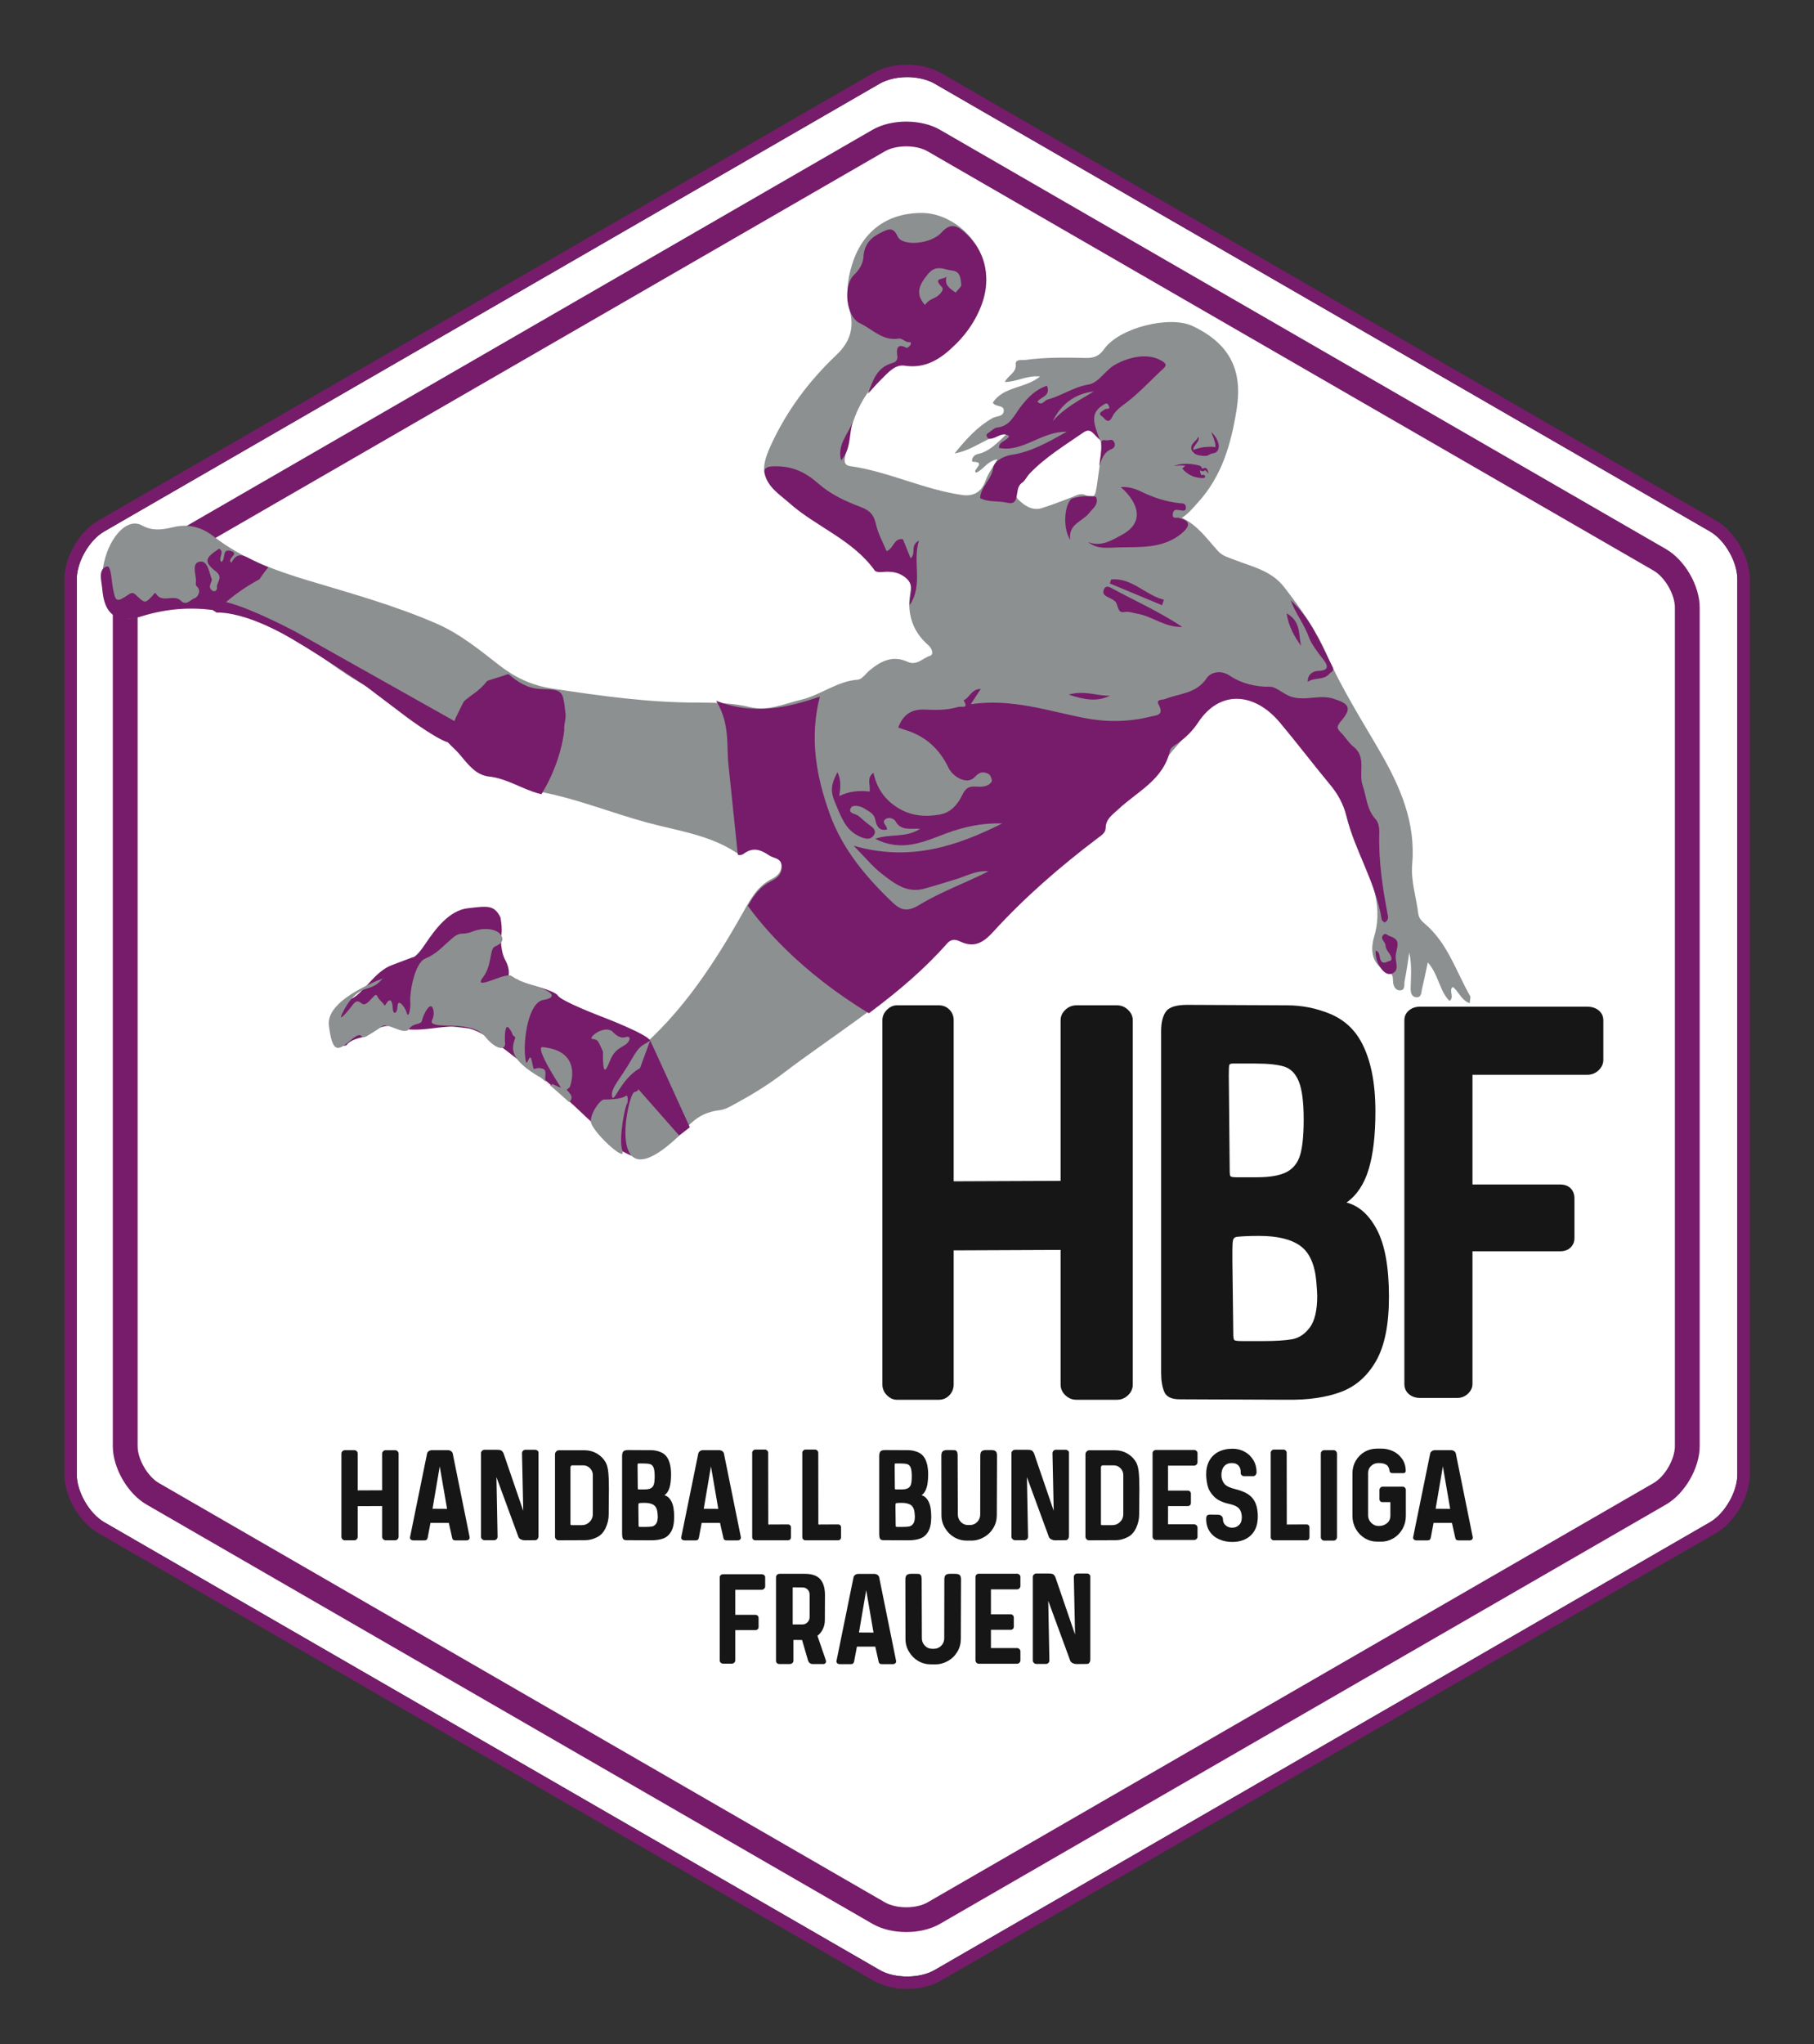 <?xml version="1.0" encoding="UTF-8" standalone="no"?>
<svg
   xmlns:dc="http://purl.org/dc/elements/1.1/"
   xmlns:cc="http://creativecommons.org/ns#"
   xmlns:rdf="http://www.w3.org/1999/02/22-rdf-syntax-ns#"
   xmlns:svg="http://www.w3.org/2000/svg"
   xmlns="http://www.w3.org/2000/svg"
   xmlns:sodipodi="http://sodipodi.sourceforge.net/DTD/sodipodi-0.dtd"
   xmlns:inkscape="http://www.inkscape.org/namespaces/inkscape"
   version="1.1"
   id="svg2"
   xml:space="preserve"
   width="238.293"
   height="268.413"
   viewBox="0 0 238.293 268.413"
   sodipodi:docname="HBF-Logo_RGB.eps"><rect x="0" y="0" width="238.293" height="268.413" fill="#333333" stroke="none"/><defs
     id="defs6" /><sodipodi:namedview
     pagecolor="#ffffff"
     bordercolor="#666666"
     borderopacity="1"
     objecttolerance="10"
     gridtolerance="10"
     guidetolerance="10"
     inkscape:pageopacity="0"
     inkscape:pageshadow="2"
     inkscape:window-width="640"
     inkscape:window-height="480"
     id="namedview4" /><g
     id="g10"
     inkscape:groupmode="layer"
     inkscape:label="ink_ext_XXXXXX"
     transform="matrix(1.333,0,0,-1.333,0,268.413)"><g
       id="g12"
       transform="scale(0.1)"><path
         d="M 1712.08,1443.23 V 560.828 c 0,-16.898 -12.3,-38.297 -26.9,-46.789 L 920.977,72.828 c -14.704,-8.488 -39.403,-8.488 -54.004,0 L 102.676,514.039 c -14.598,8.492 -27,29.891 -27,46.789 v 882.402 c 0,16.91 12.402,38.4 27,46.8 l 764.297,441.2 c 7.3,4.2 17.101,6.41 27.004,6.41 9.796,0 19.597,-2.21 27,-6.41 l 764.203,-441.2 c 14.6,-8.4 26.9,-29.89 26.9,-46.8"
         style="fill:#ffffff;fill-opacity:1;fill-rule:nonzero;stroke:none"
         id="path14" /><path
         d="m 1388.41,640.219 c -2.96,2.519 -4.44,5.851 -4.44,10.011 v 358.33 c 0,3.84 1.48,7.04 4.44,9.56 2.96,2.52 6.67,3.78 11.12,3.78 h 164.49 c 4.74,0 8.6,-1.26 11.56,-3.78 2.96,-2.52 4.45,-5.72 4.45,-9.56 v -39.119 c 0,-3.863 -1.56,-7.269 -4.67,-10.23 -3.11,-2.973 -6.89,-4.441 -11.34,-4.441 H 1451.1 V 846.73 h 86.25 c 4.45,0 7.93,-1.261 10.45,-3.781 2.51,-2.519 3.78,-5.859 3.78,-10 v -39.121 c 0,-3.558 -1.27,-6.598 -3.78,-9.117 -2.52,-2.52 -6,-3.781 -10.45,-3.781 h -86.25 v -130.7 c 0,-3.558 -1.49,-6.75 -4.45,-9.558 -2.96,-2.832 -6.52,-4.231 -10.67,-4.231 h -36.45 c -4.45,0 -8.16,1.258 -11.12,3.778"
         style="fill:#161616;fill-opacity:1;fill-rule:nonzero;stroke:none"
         id="path16" /><path
         d="m 1712.08,560.828 c 0,-16.898 -12.3,-38.297 -26.9,-46.789 L 920.977,72.828 c -14.704,-8.488 -39.403,-8.488 -54.004,0 L 102.676,514.039 c -14.598,8.492 -27,29.891 -27,46.789 v 882.402 c 0,16.91 12.402,38.4 27,46.8 l 764.297,441.2 c 7.3,4.2 17.101,6.41 27.004,6.41 9.796,0 19.597,-2.21 27,-6.41 l 764.203,-441.2 c 14.6,-8.4 26.9,-29.89 26.9,-46.8 z m -20.8,939.802 -764.206,441.21 c -18.597,10.69 -47.699,10.69 -66.199,0 L 96.574,1500.63 c -18.496,-10.79 -33.098,-36 -33.098,-57.4 V 560.828 c 0,-21.488 14.601,-46.59 33.098,-57.387 L 860.875,62.34 c 9.199,-5.398 21.098,-8.101 33.102,-8.101 11.898,0 23.796,2.703 33.097,8.101 L 1691.28,503.441 c 18.59,10.797 33.1,35.899 33.1,57.387 v 882.402 c 0,21.4 -14.51,46.61 -33.1,57.4"
         style="fill:#761c6a;fill-opacity:1;fill-rule:nonzero;stroke:none"
         id="path18" /><path
         d="m 893.082,1869.41 c -7.715,0 -15.422,-1.62 -21.019,-4.86 L 156.637,1451.5 c -11.199,-6.46 -21.02,-23.47 -21.02,-36.4 V 589 c 0,-12.941 9.821,-29.941 21.016,-36.41 L 872.066,139.531 c 11.192,-6.461 30.844,-6.461 42.036,0 L 1629.53,552.59 c 11.2,6.469 21.01,23.469 21.01,36.41 v 826.1 c 0,12.93 -9.81,29.94 -21.01,36.4 l -715.432,413.05 c -5.598,3.24 -13.305,4.86 -21.016,4.86 z M 893.078,110.289 c -11.961,0 -23.922,2.68 -33.242,8.063 L 144.402,531.41 C 125.766,542.172 111.16,567.461 111.16,589 v 826.1 c 0,21.53 14.606,46.83 33.246,57.58 l 715.43,413.07 c 18.644,10.75 47.844,10.75 66.488,0 l 715.436,-413.07 c 18.64,-10.76 33.24,-36.05 33.24,-57.58 V 589 c 0,-21.539 -14.6,-46.828 -33.24,-57.59 v 0 L 926.328,118.352 c -9.324,-5.383 -21.289,-8.063 -33.25,-8.063"
         style="fill:#761c6a;fill-opacity:1;fill-rule:nonzero;stroke:none"
         id="path20" /><path
         d="m 1069.54,1525.94 c -4.37,2.2 -8.74,-0.42 -13,-2.04 -9.87,-3.8 -19.75,-7.66 -29.83,-10.84 -9.35,-3 -17.2,2.53 -22.93,8.14 -6.569,6.41 0.29,13.43 4.22,18.69 16.17,21.53 38.79,35.21 61.05,49.18 6.9,4.29 17.68,-7.35 16.6,-18.1 -1.22,-12.1 -3.16,-24.12 -4.96,-37.31 -1.11,-4.98 -0.76,-12.97 -11.15,-7.72 z m 362.11,-484.65 c 6.12,-4.29 7.94,-12.9 16.69,-15.99 0.24,3.34 1.2,5.7 0.41,7.05 -13.9,24.52 -22.33,52.54 -44.89,71.47 -3.16,2.69 -5.64,5.31 -6.21,9.82 -1.99,16.1 -7.4,32.4 -5.99,48.13 3.69,41.56 -11.74,76.67 -31.41,110.8 -18.21,31.6 -37.98,62.38 -52.66,95.95 -10.66,24.42 -25.86,45.72 -42.03,66.63 -12.95,16.76 -32.55,20.35 -50.18,27.39 -5.54,2.23 -10.67,3.42 -14.94,8.09 -10.85,11.82 -20.06,25.57 -35.73,32.85 6.38,4.01 10.71,9.52 15.46,14.69 23.97,26.12 33.04,57.83 38.5,92.15 6.06,38.14 -6.23,64.43 -43.37,82.09 -22.38,10.64 -72.27,-1.48 -87.33,-22.83 -5.36,-7.6 -11.06,-8.76 -18.56,-8.59 -19.62,0.45 -39.26,0.71 -58.76,-1.94 -3.5,-0.48 -10.12,1.22 -9.67,-4.36 0.66,-8.65 -7.699,-10.64 -10.734,-17.4 11.764,0.02 21.744,6.82 34.734,5.41 -15.17,-12.07 -35.968,-9.65 -46.597,-25.68 2.48,-5.02 11.84,-1.73 10.73,-8.82 -0.769,-5.15 -7.367,-4.38 -11.179,-6.55 -14.481,-8.22 -25.325,-20.08 -37.227,-34.72 19.856,3.37 32.356,17.49 51.981,19.68 -10.133,-9.36 -17.368,-17.73 -29.141,-20.32 -5.695,-1.25 -6.836,-7.57 -4.477,-7.61 13.86,-0.33 -2.226,-8.57 3.032,-10.65 7.027,2.78 10.347,11.14 20.824,13.13 -4.918,-8.47 -9.188,-13.97 -11.723,-21.19 -3.078,-8.69 -9.504,-15.94 -23.039,-14.01 -37.957,5.42 -72.57,23.11 -110.398,28.47 -4.153,0.58 -5.887,2.73 -5.235,7.32 4.672,34.24 15.106,65.43 44.18,87.13 4.555,3.38 9.469,7.49 15.023,6.25 21.914,-4.77 36.793,7.67 50.059,21.48 19.777,20.57 35.25,44.05 28.719,74.77 -6.289,29.62 -34.801,52.69 -62.797,52.44 -34.875,-0.26 -58.582,-19.34 -68.285,-51.63 -4.508,-15 -5.879,-28.87 -2.075,-43.98 4.309,-17.01 1.114,-30.84 -13.21,-44.41 -26.911,-25.43 -49.129,-55.14 -64.743,-89.44 -10.398,-22.83 -9.187,-33.61 10.836,-48.81 24.848,-18.91 50.735,-36.44 76.211,-54.54 3.262,-2.33 8.926,-3.99 9.614,-6.88 3.621,-15.71 16.089,-11.76 26.437,-13.81 8.875,-1.71 16.809,-7.25 14.887,-17.71 -4.032,-21.9 0.808,-40.16 17.664,-54.85 3.457,-3.01 5.328,-9.01 1.594,-10.17 -7.243,-2.2 -13.188,-10.16 -22.215,-5.98 -14.469,6.73 -26.352,0.88 -37.442,-8.41 -3.843,-3.25 -7.57,-8.87 -11.629,-9.16 -20.523,-1.47 -36.507,-15.19 -55.91,-19.78 -16.613,-3.96 -32.652,-11.48 -50.074,-7.3 -17.23,4.12 -34.582,4.51 -52.141,4.49 -48.035,-0.02 -95.363,6.54 -142.769,13.79 -20.692,3.16 -36.988,10.94 -52.688,23.19 -19.468,15.15 -38.648,30.83 -61.547,40.81 -40.785,17.78 -83.609,29.6 -126.027,42.35 -33.519,10.08 -65.984,21.88 -93.902,43.73 -11.988,9.36 -25.219,12.46 -39.801,8.9 -10.445,-2.5 -20.227,-3.92 -30.43,1.68 -7.297,4.01 -14.601,1.37 -20.812,-4.36 -16.406,-15.15 -23.488,-48.86 -15.344,-69.5 6.867,-17.32 21.168,-19.93 30.313,-16.66 59.437,21.25 114.019,4.49 165.179,-27.34 23.071,-14.33 43.653,-32.51 68.77,-43.71 11.836,-5.3 28.707,-3.97 32.254,-21.99 0.203,-1.05 2.308,-2.13 3.675,-2.41 20.922,-4.2 31.872,-20.74 45.434,-34.95 8.598,-9.05 15.766,-23.02 30.031,-23.82 20.024,-1.11 35.274,-14.25 54.864,-18.01 34.851,-6.72 68.418,-20.41 103,-29.81 29.703,-8.08 61.16,-12.01 87.828,-29.49 2.449,-1.61 5.117,-1.28 7.105,0.26 9.438,7.2 17.375,3.26 26.082,-1.99 4.625,-2.77 10.824,-2.74 11.508,-10 0.707,-7.4 -3.98,-11.67 -9.359,-14.35 -13.621,-6.76 -20.473,-19.04 -27.481,-31.5 -28.961,-51.5 -60.797,-100.6 -106.738,-139.2 -3.488,-2.929 -6.945,-5.57 -10.512,-7.949 20.024,-11.121 33.196,-27.269 39.477,-46.101 4.726,-10.211 7.129,-21.122 6.691,-32.25 5.024,2.378 9.504,5.941 13.348,10.5 3.758,4.441 7.789,8.171 12.305,11.101 0.027,-0.012 0.003,0.027 0.003,0.027 6.122,4.012 13.039,6.563 21.133,7.442 5.754,0.601 11.379,4.039 16.684,6.91 16.012,8.719 31.515,18.23 46.109,29.352 25.082,19.089 51.262,36.789 76.676,55.438 30.117,22.05 59.23,45.4 84.258,73.85 5.082,5.81 9.656,3.88 14.695,1.7 12.422,-5.37 20.668,-1.42 29.856,8.72 31.418,34.64 66.678,65.16 103.908,93.41 3.68,2.8 8,5.06 8.15,10.22 0.2,8.86 6.35,13.15 12.2,18.14 13.91,11.8 31.97,21.53 40.12,36.6 10.15,18.84 26.36,31.34 37.59,48.12 22.56,33.7 57.63,30.64 82.62,0.01 15.99,-19.62 31.42,-39.69 47.68,-59.1 8.33,-9.94 14.39,-20.82 17.42,-33.34 3.87,-15.88 10.12,-30.76 16.88,-45.55 10.62,-23.31 18.43,-46.81 10.52,-73.46 -3.96,-13.41 -2.68,-27.82 13.52,-34.44 4.75,-1.94 5.02,-5.05 5.08,-9.48 0.08,-3.99 1.96,-8.91 6.56,-8.99 5.94,-0.11 4.15,5.98 4.86,9.37 1.93,9.2 3.1,18.53 4.57,27.83 2.7,-12.17 1.63,-23.56 1.37,-34.94 -0.1,-3.72 0.54,-8.97 5.97,-9.05 4.86,-0.09 4.41,4.8 5.18,7.97 1.96,8.14 3.6,16.35 5.76,26.33 10.95,-12.45 11.36,-28.07 21.38,-37.94 5.48,4.07 -1.33,10.05 3.21,13.77"
         style="fill:#8d9090;fill-opacity:1;fill-rule:nonzero;stroke:none"
         id="path22" /><path
         d="m 1037.32,1598.59 c 8.46,16.8 21.66,27.12 40.71,29.43 -14.37,-8.74 -29.47,-16.43 -40.71,-29.43 z m 108.66,58.8 c -13.45,8.94 -32.27,5.08 -46.78,-2.87 -10.31,-5.71 -16.29,-18.05 -26.62,-19.76 -14.71,-2.43 -26.38,-11.1 -40.15,-14.74 -3.3,-0.89 -5.69,-6.75 -10.05,-2.11 3.35,4.91 13.25,5.19 9.42,15.67 -11.64,-3.77 -19.35,-12.01 -26.31,-21.19 -6.232,-8.22 -10.334,-18.71 -22.814,-19.96 -2.711,-0.26 -5.25,-2.89 -7.711,-4.63 -1.477,-1.02 -3.735,-1.97 -2.32,-4.53 1.101,-2.03 2.613,-2.15 4.918,-1.66 5.535,1.18 10.605,6.66 16.89,2.48 -1.93,-5.09 -10.055,-4.93 -9.996,-11.76 23.923,-4.61 41.163,16.26 66.913,15.99 -19.27,-10.81 -35.57,-19.93 -54.276,-22.75 -8.879,-1.33 -17.414,-6.62 -18.379,-13.18 -1.711,-11.47 -12.207,-18.16 -12.856,-29.47 8.457,-4.42 17.934,-2.45 26.856,-4.61 13.525,-3.3 6.406,14.57 14.135,19.43 3.23,2.01 4.97,6.31 7.74,9.22 15.56,16.27 34.65,27.84 52.97,40.51 7.31,5.01 9.31,-0.9 16.39,-7.34 -5.65,15.12 -10.38,26.1 2.66,34.13 1.9,1.15 4.34,3.6 6.06,-0.21 2.09,-4.7 -2.7,-2.44 -3.95,-3.73 -2.05,-2.09 -8.11,-3.61 -2.32,-7.17 1.61,-1.01 5.76,-8.87 9.86,0.08 2.95,6.35 9.67,10.52 15.52,15.11 12.41,9.73 23.14,21.61 34.85,32.3 3.51,3.17 1.97,5.02 -0.65,6.75"
         style="fill:#761c6a;fill-opacity:1;fill-rule:nonzero;stroke:none"
         id="path24" /><path
         d="m 1072.19,1479.67 c 13.03,-5.45 24.72,2.41 33.63,7.2 21.06,11.32 17.76,29.98 -1.34,46.91 8.12,0.5 14.16,-1.63 20.23,-4.56 11.82,-5.7 24.24,-9.84 37.28,-11.27 3.18,-0.34 6.09,0.21 6.59,-3.49 0.68,-5.13 -3.11,-3.85 -5.93,-3.47 -3.03,0.4 -6.22,1.29 -6.83,-3.28 -0.83,-6.22 3.39,-3.35 6.25,-4.38 3.03,-1.09 9.04,-2.38 8.64,-6.72 -0.29,-3.23 -3.98,-6.68 -6.93,-9.06 -18.13,-14.53 -40.1,-12.73 -61.09,-13.17 -10.1,-0.22 -21.16,-2.38 -30.5,5.29"
         style="fill:#761c6a;fill-opacity:1;fill-rule:nonzero;stroke:none"
         id="path26" /><path
         d="m 1054.79,1481.71 c -7.26,10.67 -6.29,32.16 0.47,39.92 2.45,2.83 24.15,4.75 25.15,1.85 2.36,-6.85 -3.46,-10.7 -7.01,-15.25 -6.58,-8.41 -21.25,-10.97 -18.61,-26.52"
         style="fill:#761c6a;fill-opacity:1;fill-rule:nonzero;stroke:none"
         id="path28" /><path
         d="m 1083.28,1554.44 c 0.73,7.03 2.28,14.1 1.92,21.06 -0.27,5.13 1.79,4.76 5.01,4.3 2.6,-0.37 5.75,2.24 7.74,-1.7 1.94,-3.86 -0.33,-5.99 -3.11,-7.16 -7.55,-3.21 -9.12,-10.11 -11.56,-16.5"
         style="fill:#761c6a;fill-opacity:1;fill-rule:nonzero;stroke:none"
         id="path30" /><path
         d="m 941.699,1725.34 c -5.011,3.88 -11.617,6.86 -8.785,16.12 -1.574,-3.86 -14.828,-0.47 -4.777,-10.47 3.082,-3.04 -3.219,-9.21 -7.418,-10.92 -3.969,-1.6 -6.848,-3.69 -9.285,-6.89 -9.735,11.18 -5.661,19.71 2.867,30.22 8.222,10.19 15.902,4.52 24.183,3.62 8.164,-0.91 8.118,-8.12 8.844,-13.59 0.313,-2.38 -3.617,-5.38 -5.629,-8.09 z m 8.047,60.11 c -8.152,7.04 -14.109,7.74 -21.949,-0.93 -10.41,-11.56 -38.789,-13.98 -43.293,-3.67 -4.406,10.09 -10.047,6.46 -15.297,4.08 -10.164,-4.61 -17.582,-11.46 -18.289,-24.35 -0.367,-6.31 -4.004,-12.83 -9.086,-17.58 -11.367,-10.59 -8.273,-41.25 5.52,-47.8 12.406,-5.86 22.511,-17.83 38.48,-15.13 2.43,0.42 5.324,-2.29 8.07,-3.32 1.508,-0.55 4.618,0.89 3.586,-2.43 -0.468,-1.5 -3.5,-3.78 -4.136,-3.41 -9.926,5.43 -9.93,-2.36 -9.106,-7.79 0.836,-5.49 -3.031,-6.62 -5.535,-7.37 -14.766,-4.39 -18.688,-17.38 -23.387,-29.98 4.399,4.76 8.649,9.63 13.235,14.2 6.476,6.45 13.652,14.8 22.765,13.4 21.574,-3.3 36.489,7.31 50.375,20.97 31.856,31.26 44.34,79.82 8.047,111.11"
         style="fill:#761c6a;fill-opacity:1;fill-rule:nonzero;stroke:none"
         id="path32" /><path
         d="m 873.746,1470.6 c 7.203,2.81 6.93,13.19 16.07,11.78 2.067,-5.13 4.797,-11.9 7.571,-18.78 5.75,4.54 -0.91,12.63 8.234,17.48 -6.703,-21.28 4.555,-42.87 -9.125,-63.63 -0.504,9.88 5.305,19.03 -3.504,26.57 -7.277,6.23 -15.09,6.91 -23.832,6.02 -2.383,-0.24 -6.101,0.05 -7.183,1.57 -21.743,30.44 -57.528,42.78 -84.34,66.6 -4.891,4.36 -10.262,8.21 -14.832,12.87 -3.11,3.16 -6.02,7.02 -7.578,11.13 -2.844,7.47 -4.079,11.95 8.453,12.05 17.726,0.14 30.129,-5.87 43.172,-17.38 11.539,-10.2 26.597,-17.24 41.203,-22.69 9.445,-3.52 13.16,-7.91 15.23,-17.27 2,-9.06 6.817,-17.46 10.461,-26.32"
         style="fill:#761c6a;fill-opacity:1;fill-rule:nonzero;stroke:none"
         id="path34" /><path
         d="m 1165.17,1395.98 c -17.4,-0.64 -29.58,10.65 -44.62,13.07 -4.07,0.65 -7.73,2.39 -12.37,1.63 -5.15,-0.85 -5.57,1.53 -7.91,8.45 -1.05,3.09 -6.19,5 -9.76,6.91 -3.49,1.86 -3.88,4.42 -2.37,7.47 1.5,3.02 4.42,2.28 6.51,1.14 23.07,-12.65 47.29,-23.26 70.52,-38.67"
         style="fill:#761c6a;fill-opacity:1;fill-rule:nonzero;stroke:none"
         id="path36" /><path
         d="m 1271.94,1422.29 c 19.79,-17.96 29.47,-42.38 41.18,-65.57 2.15,-4.26 -0.79,-4.38 -3.09,-6.94 -6.09,-6.77 -14.63,-3.06 -21.3,-7.95 -0.2,8.06 5.73,10.71 10.54,10.85 12.04,0.34 8.45,6.66 4.58,11.53 -5.32,6.7 -11.81,15.61 -13.75,21.09 -4.69,13.29 -13.38,23.87 -18.16,36.99"
         style="fill:#761c6a;fill-opacity:1;fill-rule:nonzero;stroke:none"
         id="path38" /><path
         d="m 1355.69,1077.14 c 4.92,-1.54 3.15,-6.75 5.23,-9.93 2.58,-3.98 5.54,-0.81 7.91,-0.48 3.17,0.44 2.78,3.4 1.36,5.88 -1.73,3.05 -4.82,6.15 -4.74,9.18 0.1,4.05 -5.77,6.53 -2.43,10.62 2.19,2.69 4.16,-0.18 6.32,-0.94 4.55,-1.6 8.53,-3.43 7.9,-9.21 -0.39,-3.51 -1.67,-6.94 -1.87,-10.44 -0.36,-6.33 4.5,-15.04 -4.57,-17.6 -7.42,-2.09 -16.01,12.04 -15.11,22.92"
         style="fill:#761c6a;fill-opacity:1;fill-rule:nonzero;stroke:none"
         id="path40" /><path
         d="m 1145.16,1417.36 c -17.17,7.16 -34.34,14.31 -51.51,21.47 0.44,1.3 0.88,2.59 1.32,3.89 20.31,2.14 33.9,-15.53 51.99,-19.92 -0.6,-1.82 -1.2,-3.64 -1.8,-5.44"
         style="fill:#761c6a;fill-opacity:1;fill-rule:nonzero;stroke:none"
         id="path42" /><path
         d="m 1093.87,1328.25 c -12.35,-6.11 -24.56,-4.28 -40.76,1.07 16.36,4.51 28.45,-1.6 40.76,-1.07"
         style="fill:#761c6a;fill-opacity:1;fill-rule:nonzero;stroke:none"
         id="path44" /><path
         d="m 840.484,1598.52 c -4.054,-12.56 -1.445,-27.24 -11.605,-38.42 -4.145,15.55 7.176,25.99 11.605,38.42"
         style="fill:#761c6a;fill-opacity:1;fill-rule:nonzero;stroke:none"
         id="path46" /><path
         d="m 1267.91,1409.36 c 14.44,-7.88 11.58,-21.2 14.33,-32.1 -6.62,9.23 -12.27,18.88 -14.33,32.1"
         style="fill:#761c6a;fill-opacity:1;fill-rule:nonzero;stroke:none"
         id="path48" /><path
         d="m 1367.8,1111.26 c -5.28,27.14 -9.43,54.41 -8.53,82.27 0.13,4.31 -0.77,9.93 -3.43,12.79 -9.04,9.66 -9.09,22.2 -13.02,33.59 -4.28,12.5 4.15,27.84 -9.11,38.19 -4.62,3.59 -7.67,9.13 -11.83,13.38 -4.09,4.16 -5.57,5.65 -0.22,11.88 10.98,12.76 7.84,17.11 -7.72,21.96 -13.9,4.36 -27.6,-2.61 -41.54,1.92 -7.87,2.57 -14.7,9.89 -20.99,9.82 -14.74,-0.17 -28.35,3.4 -39.54,10.91 -9.92,6.63 -19.55,2.35 -22.54,-2.22 -10.33,-15.7 -27,-15.14 -41.27,-20.82 -2.49,-0.96 -9.29,0.05 -6.24,-5.49 5.97,-10.91 -2.9,-10.47 -8.3,-11.85 -21.27,-5.29 -42.81,-5.54 -64.24,-1.45 -36.56,7.04 -72.276,19.63 -112.596,13.71 4.089,6.25 6.574,10.08 9.828,15.08 -9.551,-0.21 -10.973,-8.89 -16.887,-11.16 5.219,-9.12 -1.52,-5.43 -5.973,-6.75 -10.765,-3.21 -21.55,-2.93 -32.347,-2.45 -12.981,0.56 -21.407,-4.86 -26.102,-17.72 2.281,-0.8 4.52,-1.66 6.797,-2.35 19.797,-5.86 33.879,-18.73 42.656,-37.09 4.672,-9.81 18.86,-17.05 25.746,-9.49 5.313,5.81 8.977,5.6 13.871,3.17 1.911,-0.93 3.875,-6.35 2.942,-7.64 -3.485,-4.89 -9.36,-5.14 -14.879,-4.79 -6.957,0.41 -10.434,-0.6 -14.336,-8.75 -3.613,-7.46 -10.168,-16.77 -21.875,-18.77 -14.937,-2.56 -28.457,-1.32 -41.395,6.68 -12.91,7.98 -20.785,19.48 -23.925,34.49 -7.2,-5.18 -2.758,-12.08 -3.778,-18.51 -10.039,1.23 -20.097,0.38 -29.949,-4.39 1.192,7.88 2.059,15.56 -1.769,23.47 -9.235,-16.95 -5.387,-22.78 1.199,-38.36 5.437,-12.85 10.855,-21.59 23.562,-26.17 4.34,-1.56 8.059,-1.65 10.785,2.09 3.235,4.42 0.321,7.16 -3.222,9.78 -3.992,2.92 -7.719,6.27 -11.473,9.5 -2.957,2.56 -11.074,2.23 -7.562,8.17 1.761,2.99 8.914,2.16 13.695,-1.07 4.508,-3.04 9.258,-4.58 10.457,-11.43 0.852,-4.89 3.773,-11.03 11.336,-8.93 0.559,3.76 -6.34,7.11 -1.016,10.47 2.739,1.71 7.703,0.64 9.524,-2.55 5.32,-9.43 14.32,-6.76 24.199,-7.27 -14.004,-9.19 -29.359,-4.58 -44.262,-9.85 26.149,-13.43 47.949,-2.9 70.309,5.47 17.555,6.59 35.957,10.25 54.933,9.72 -45.05,-22.62 -91.375,-37.91 -146.527,-22.03 11.594,-11.7 18.805,-20.71 27.656,-27.54 11.985,-9.24 24.43,-19.38 41.481,-14.85 10.535,2.79 20.914,6.17 31.351,9.31 10.661,3.22 20.715,9.07 32.391,7.88 -22.504,-11.4 -46.437,-19.92 -67.727,-32.83 -12.265,-7.48 -18.546,-5.78 -27.414,2.71 -26.121,25.01 -49.089,52.59 -61.421,86.99 -13.102,36.63 -20.079,74.42 -9.614,115.25 -31.676,-10.93 -64.984,-18.72 -102.199,-4.07 14,-23.01 9.934,-44.18 12.207,-63.73 l 9.137,-87.91 c 0.312,-0.12 0.609,-0.22 0.879,-0.28 1.918,-0.38 3.781,0.32 5.238,1.38 8.91,6.49 16.363,3.88 24.699,-1.78 4.735,-3.19 12.125,-2.54 12.535,-10.79 0.399,-8.05 -5.215,-12.09 -11.058,-14.96 -9.672,-4.73 -15.699,-12.67 -20.789,-21.27 -0.532,-0.88 -1.043,-1.8 -1.559,-2.72 13.844,-19.37 50.672,-64.28 119.227,-105.81 0.91,0.66 1.797,1.32 2.687,2.01 26.52,19.93 51.891,41.29 74.199,66.54 4.387,4.99 8.411,4.32 13.254,2.04 13.535,-6.3 22.348,-1.33 32.289,9.53 31.145,34.16 66.055,64.39 102.885,92.26 3.75,2.82 7.93,5.13 8.05,10.3 0.21,8.88 6.73,12.87 12.28,18.1 18.82,17.72 44.75,29.12 51.15,58.16 0.61,2.8 4.76,5.11 7.62,7.11 8.03,5.57 14.75,12.36 20.14,20.5 21.48,32.51 55.62,29.4 80.45,-0.12 16.93,-20.17 32.81,-41.18 49.64,-61.41 7.63,-9.19 13.18,-19.29 16.01,-30.72 8.66,-35.01 29.03,-65.88 34.71,-101.9 0.15,-1.12 1.74,-1.98 2.74,-3.02 3.15,1.49 3.86,4.25 3.43,6.48"
         style="fill:#761c6a;fill-opacity:1;fill-rule:nonzero;stroke:none"
         id="path50" /><path
         d="m 1200.63,1571.16 c -0.38,-1.34 -1.54,-2.89 -2.98,-3.49 -1.41,-0.58 -2.51,-0.65 -3.54,-0.92 -1.05,-0.22 -2.02,-0.73 -3.08,-1.45 l 0.01,0.06 c -0.76,-0.49 -1.43,-0.78 -1.95,-0.84 -0.09,0 -3.97,-0.25 -7.59,0.54 -2.27,0.49 -4.44,1.39 -5.46,3.01 -1.26,0.78 -2.09,2.33 -2.13,3.99 -0.09,1.82 0.77,3.55 1.81,4.81 0.96,1.13 1.99,2.22 3.01,3.2 0.48,0.53 0.95,0.97 1.27,1.52 0.38,0.58 0.67,1.29 1.06,2 0.2,-0.79 0.29,-1.55 0.25,-2.39 -0.1,-0.87 -0.45,-1.7 -0.86,-2.39 -0.76,-1.4 -1.66,-2.55 -2.57,-3.72 -0.88,-1.01 -1.47,-2.02 -1.81,-3.2 -0.11,-0.5 -0.17,-1.03 -0.15,-1.6 l 0.82,0.34 c 0.19,0.07 5.1,2.09 11.29,2.6 6.07,0.48 8.16,0.09 8.38,0.04 l 1.19,-0.25 c 0.14,0.62 0.19,1.24 0.15,1.96 -0.2,2.02 -0.81,4.2 -1.57,6.36 -0.76,2.17 -1.62,4.36 -2.45,6.61 1.83,-1.59 3.32,-3.51 4.61,-5.59 1.27,-2.07 2.31,-4.38 2.68,-7.03 0.14,-1.31 0.08,-2.9 -0.39,-4.17"
         style="fill:#761c6a;fill-opacity:1;fill-rule:nonzero;stroke:none"
         id="path52" /><path
         d="m 1187.57,1544.41 c 0.11,-0.87 -0.52,-1.68 -1.4,-1.79 -0.07,-0.02 -0.13,0 -0.23,-0.02 -2.02,0.02 -4.06,0.13 -6.03,0.56 -1.99,0.33 -3.9,1 -5.72,1.82 -3.6,1.66 -6.8,4.09 -9.14,7.18 l 0.01,0.04 c 0,0 0,0 0.03,-0.01 0.02,-0.04 0.02,-0.04 0.05,-0.05 l 2.97,2.67 c -0.61,0.07 -1.19,0.1 -1.81,0.12 -3.14,0.16 -6.31,0.16 -9.45,-0.43 2.96,1.29 6.2,1.86 9.45,2.11 3.22,0.21 6.53,0.05 9.75,-0.48 1.58,-0.25 3.16,-0.49 4.8,-0.91 0.41,-0.09 0.81,-0.21 1.27,-0.37 0.44,-0.23 0.88,-0.16 1.69,-1.09 0.29,-0.49 0.33,-0.88 0.31,-1.11 0.03,-0.04 0.03,-0.04 0.03,-0.04 0.08,-0.09 0.25,-0.22 0.45,-0.33 0.53,-0.28 0.55,-0.32 1.05,-0.16 0.27,0.07 0.58,0.27 1.24,0.48 0.71,0.24 1.72,-0.08 2.12,-0.52 0.86,-0.84 1.07,-1.67 1.36,-2.46 0.25,-0.83 0.4,-1.65 0.45,-2.48 -1.13,1.13 -2.2,2.71 -3.11,3.19 -0.22,0.05 -0.04,-0.05 -0.11,-0.07 -0.12,-0.07 -0.46,-0.3 -0.91,-0.56 -0.45,-0.26 -1.16,-0.4 -1.81,-0.36 -0.67,0.09 -1.21,0.3 -1.71,0.57 -0.25,0.18 -0.51,0.34 -0.82,0.57 0.21,-1.43 0.62,-3.17 1.46,-4.89 0.63,0.06 1.23,0.12 1.87,0.21 l 0.1,0.01 c 0.88,0.11 1.66,-0.52 1.79,-1.4"
         style="fill:#761c6a;fill-opacity:1;fill-rule:nonzero;stroke:none"
         id="path54" /><path
         d="m 253.199,1441.57 c 0.801,0.45 1.606,0.88 2.406,1.31 2.774,4.08 5.668,8.12 8.825,11.91 -5.012,2.06 -9.989,4.22 -14.86,6.68 -8.172,4.14 -15.59,9.87 -21.578,-2.32 -5.113,4.51 9.082,8.95 -0.808,11.74 -8.926,2.54 -4.348,-8.57 -9.102,-10.9 -3.59,3.8 3.805,9.63 -2.148,13.09 -14.036,-9.17 -15.332,-12.9 -3.289,-22.37 8.035,-6.27 0.296,-10.88 1.168,-16.1 0.335,-2.03 -1.735,-4.23 -3.84,-3.21 -6.618,3.39 -0.371,9.23 -1.332,11.77 -2.438,6.29 -3.887,17.71 -10.856,17.21 -8.672,-0.61 -5.48,-10.41 -4.73,-16.95 0.281,-2.47 -0.68,-6.14 0.636,-7.25 5.817,-5 0.032,-11.35 -1.351,-11.7 -4.508,-1.19 -8.496,-8.3 -14.168,-2.62 -6.817,6.82 -18.285,-2.94 -24.488,6.89 -1.094,1.75 -1.871,-0.32 -2.832,-1.38 -7.563,-8.13 -7.801,-8.29 -14.891,-1.8 -2.637,2.36 -4.582,5.44 -8.406,2.88 -13.11,-8.85 -13.715,-8.26 -16.442,6.7 -1.324,7.28 -1.703,21.57 -5.793,20.42 -2.004,-0.59 -3.367,-1.6 -4.257,-2.88 -2.626,-3.64 -1.633,-9.61 -0.852,-14.89 0.223,-1.6 0.465,-3.12 0.566,-4.53 0.125,-1.5 0.27,-2.93 0.465,-4.27 1.504,-11.36 5.5,-18.75 12.098,-22.43 0.039,-0.02 0.078,-0.02 0.109,-0.06 2.266,-1.23 4.832,-2.03 7.699,-2.37 0.157,-0.03 0.352,-0.07 0.563,-0.03 5.144,-0.59 11.211,0.26 18.262,2.46 25.578,7.91 50.035,9.14 73.617,5.5 11.781,11.61 25.168,21.5 39.609,29.5"
         style="fill:#761c6a;fill-opacity:1;fill-rule:nonzero;stroke:none"
         id="path56" /><path
         d="m 556.086,1294.48 c -0.652,5.49 1.91,10.53 1.184,16.41 -2.637,22.55 -2.204,23.24 -24.227,23.96 -13.129,0.43 -23.094,6.91 -31.813,14.59 -0.722,-0.15 -1.472,-0.25 -2.199,-0.39 -1.824,-0.76 -3.699,-1.45 -5.629,-2.01 -4.437,-1.29 -8.843,-2.7 -13.226,-4.15 -3.981,-5.1 -8.696,-9.62 -14.121,-13.17 -2.95,-1.93 -12.188,-10.51 -2.356,-0.86 -2.176,-2.14 -4.441,-4.17 -6.601,-6.33 -2.875,-5.3 -5.348,-10.75 -8.012,-16.16 -0.527,-1.31 -0.926,-2.3 -1.262,-3.12 -0.828,-2.64 -1.652,-5.27 -2.371,-7.93 -1.23,-4.35 -2.828,-8.45 -4.715,-12.3 2.172,-2.4 4.395,-4.75 6.758,-6.9 2.793,-2.56 5.348,-5.49 7.844,-8.48 0.07,-0.06 0.101,-0.1 0.164,-0.19 1.004,-1.21 2.012,-2.41 3.012,-3.64 l 0.039,-0.01 c 1.043,-1.21 2.058,-2.36 3.113,-3.53 0.934,-0.98 1.863,-1.96 2.82,-2.82 4.739,-4.54 10.149,-8.04 17.45,-8.84 17.886,-1.92 32.433,-12.45 49.8,-16.96 0.617,-0.17 1.242,-0.3 1.867,-0.44 0.305,0.46 0.571,0.94 0.836,1.41 19.407,32.27 21.645,61.86 21.645,61.86"
         style="fill:#761c6a;fill-opacity:1;fill-rule:nonzero;stroke:none"
         id="path58" /><path
         d="m 276.293,1390.54 c 28.711,-15.18 84.629,-53.27 84.629,-53.27 l 40.863,-30.89 c 0,0 33.969,-25.04 42.149,-24.4 8.175,0.64 20.062,10.12 3.89,21.27 l -157.035,88.26 c 0,0 -55.512,29.67 -77.035,30.34 -21.527,0.67 -0.277,-11.73 -0.277,-11.73 0,0 21.867,2.05 62.816,-19.58"
         style="fill:#761c6a;fill-opacity:1;fill-rule:nonzero;stroke:none"
         id="path60" /><path
         d="m 640.934,988.16 -0.239,0.34 c -2.429,6.32 -47.804,23.59 -47.804,23.59 0,0 -39.789,15.15 -43.149,20.73 -3.332,5.57 -34.355,12.29 -37.031,13.38 -2.699,1.1 0.098,2.94 -6.715,2.74 -6.801,-0.19 -5.066,2.55 -5.066,2.55 0,0 2.457,6.35 -2.844,16 -5.277,9.65 -4.391,23.35 -4.391,23.35 0,0 1.926,4.7 -0.441,18.79 -6.199,13.17 -13.856,11.28 -32.195,9.23 -18.34,-2.05 -32.18,-20.63 -41.797,-34.99 -9.621,-14.39 -12.614,-13.31 -12.614,-13.31 0,0 -3.148,-1.23 -20.511,-7.74 -17.367,-6.52 -27.449,-27.4 -39.989,-33.25 -12.535,-5.82 -14.605,-12.47 -19.117,-25.8 -4.48,-13.321 11.231,-23.809 14.797,-19.321 3.543,4.512 10.531,6.332 19.149,8.301 14.875,13.47 26.843,9.82 26.843,9.82 16.743,-6.5 38.09,-1.62 48.743,-0.82 10.652,0.84 7.093,0.86 23.792,-1.09 16.7,-1.969 42.571,-26.289 62.461,-40.012 19.883,-13.75 55.973,-48.628 55.973,-48.628 10.738,-8.911 17.301,-22.379 21.649,-24.321 4.371,-1.949 26.601,-20.687 39.679,-13.527 7.672,4.187 25.11,17.508 38.235,27.777 0.484,0.379 0.992,0.75 1.445,1.141 0,0 -38.672,85.031 -38.863,85.07"
         style="fill:#761c6a;fill-opacity:1;fill-rule:nonzero;stroke:none"
         id="path62" /><path
         d="m 628.125,941.68 c 0,0 3.188,-2.34 -3.164,-4.039 -6.352,-1.7 -30.012,-113.469 44.422,-42.789"
         style="fill:#8d9090;fill-opacity:1;fill-rule:nonzero;stroke:none"
         id="path64" /><path
         d="m 640.691,988.5 c -8.336,-5.961 -9.543,-3.09 -19.121,-19.961 -9.582,-16.879 -20.015,-26.898 -18.406,-35.008 1.609,-8.109 8.547,17.457 27.52,27.797"
         style="fill:#8d9090;fill-opacity:1;fill-rule:nonzero;stroke:none"
         id="path66" /><path
         d="m 618.289,926.898 c -1.914,-0.796 -9.109,-34.769 -4.906,-47.218 4.199,-12.45 -31.727,20.55 -31.207,29.73 0.515,9.168 9.492,21.051 13.117,21 3.629,-0.051 17.105,0.32 20.832,3.238 3.73,2.922 2.164,-6.75 2.164,-6.75"
         style="fill:#8d9090;fill-opacity:1;fill-rule:nonzero;stroke:none"
         id="path68" /><path
         d="m 603.195,997.77 c 0,0 6.543,-8.071 12.969,-5.93 6.426,2.14 5.309,-4.531 -1.328,-8.34 -6.637,-3.801 -10.211,-6.051 -14.313,-16.238 -4.097,-10.203 -6.57,-12.364 -6.332,10.379 -4.328,9.23 -4.554,12.168 -10.171,12.398 -5.618,0.231 9.898,13.871 19.175,7.731"
         style="fill:#8d9090;fill-opacity:1;fill-rule:nonzero;stroke:none"
         id="path70" /><path
         d="m 534.898,982 c 0,0 -10.175,3.828 17.489,-39.18 1.551,-2.41 -8.231,3.782 -8.438,2.649 -0.418,-2.258 -6.625,0.492 -6.672,5.422 -0.047,4.937 2.219,9.73 -5.086,10.48 -7.3,0.758 -5.515,-5.359 -8.105,6.957 -2.59,12.32 -4.941,-12.93 -6.66,5.242 -1.719,18.16 3.89,52.52 17.871,54.91 13.98,2.38 11.148,8.16 -11.762,15.04 -22.906,6.87 -16.211,10.49 -25.305,8.81 -9.093,-1.69 -31.57,-13.6 -22.285,-1.54 9.289,12.07 6.176,27.99 11.844,30.39 5.664,2.38 9.762,5.86 5.703,11.55 -4.058,5.69 -16.398,7.71 -27.586,3.24 -11.187,-4.48 -11.285,1.11 -20.859,-7.2 -9.578,-8.31 -14.996,-14.98 -25.856,-19.43 -10.859,-4.45 -15.507,-34.12 -14.878,-42.32 0.625,-8.18 -2,-16.95 -3.407,-11.45 -1.41,5.49 -8.734,15.14 -9.093,6.88 -0.356,-8.27 -4.614,-8.59 -4.786,-2.02 -0.172,6.57 -2.437,10.36 -5.691,5.5 -3.25,-4.86 -1.082,-3.05 -6.043,1.52 -4.961,4.55 -2.992,8.99 -8.16,3.32 -5.168,-5.66 -7.938,-8.18 -11.113,-5.45 -3.172,2.71 -5.465,2.54 -8.743,-2 -3.273,-4.53 -15.043,-18.6 -9.925,-8 5.117,10.6 12.527,21.38 24.796,24.63 12.27,3.24 13.407,9.92 16.657,10.49 3.25,0.58 -58.121,-19.6 -54.707,-47 3.41,-27.409 8.824,-25.292 20.281,-15.561 11.453,9.75 10.848,4.762 13.215,3.949 2.367,-0.797 14.562,7.703 19.578,11.052 5.012,3.35 21.152,-9.579 25.918,-2.958 4.762,6.628 11.914,3.548 12.851,8.558 0.934,5.01 8.622,20.75 11.063,10.4 2.437,-10.35 -6.926,-12.73 3.441,-14.89 10.371,-2.17 36.477,2.2 47.532,-11.478 11.05,-13.692 20.269,-13.641 19.742,-6.774 -0.524,6.891 -0.192,19.762 3.785,15.122 3.98,-4.641 2.859,-7.212 5.586,-8.391 2.723,-1.188 -5.262,-8.75 0.84,-19.629 6.101,-10.871 25.035,-20.86 25.035,-20.86 l 12.332,-10.3 c 0,0 14.398,-12.782 15.269,-13.578 0.875,-0.801 3.547,3.109 2.372,5.968 -1.114,2.719 -4.571,5.918 -4.571,5.918 l 3.024,2.453 c 0,0 14.574,35.598 -26.493,39.559"
         style="fill:#8d9090;fill-opacity:1;fill-rule:nonzero;stroke:none"
         id="path72" /><path
         d="m 1273.18,694.238 c 6.81,1.184 12.67,5.043 17.56,11.551 4.89,6.531 7.34,16.902 7.34,31.133 0,2.367 -0.3,7.117 -0.89,14.226 -1.49,16.891 -6.75,28.602 -15.79,35.122 -9.04,6.519 -22.45,9.781 -40.23,9.781 -9.49,0 -16.89,-0.301 -22.23,-0.891 -2.08,-0.289 -3.33,-1.332 -3.78,-3.121 -0.44,-1.769 -0.67,-5.039 -0.67,-9.769 0,-4.75 0,-8.45 0,-11.122 l 0.89,-72.019 c 0,-3.27 0.37,-5.188 1.12,-5.777 0.73,-0.59 3.48,-0.891 8.22,-0.891 h 19.56 c 12.45,0 22.08,0.59 28.9,1.777 z m -4.89,164.942 c 6.51,3.558 10.89,9.261 13.11,17.121 2.23,7.84 3.34,19.34 3.34,34.449 0,16.898 -1.56,29.27 -4.67,37.121 -3.11,7.859 -7.86,12.828 -14.23,14.899 -6.37,2.07 -16.08,3.109 -29.12,3.109 h -17.34 -4.44 c -2.08,0 -3.27,-0.52 -3.56,-1.551 -0.3,-1.047 -0.44,-4.387 -0.44,-10.008 l 0.89,-93.808 c 0,-3.262 0.29,-5.192 0.89,-5.774 0.59,-0.609 2.66,-0.898 6.22,-0.898 h 19.56 c 13.34,0 23.27,1.789 29.79,5.34 z M 1147.36,642.441 c -2.08,4.899 -3.11,11.188 -3.11,18.899 v 336.551 c 0,8.289 1.56,14.669 4.67,19.109 3.11,4.46 10.15,6.68 21.12,6.68 l 98.25,-0.45 c 14.52,0 28.52,-2.74 42.01,-8.23 13.49,-5.48 23.79,-14.6 30.9,-27.328 9.48,-17.203 14.23,-40.172 14.23,-68.922 0,-23.422 -2.23,-42.449 -6.67,-57.129 -4.45,-14.66 -11.71,-25.562 -21.79,-32.672 12.45,-3.258 22.53,-12.39 30.24,-27.347 7.7,-14.973 11.56,-36.821 11.56,-65.571 0,-27.281 -4.23,-48.312 -12.68,-63.133 -8.44,-14.82 -19.93,-24.976 -34.45,-30.457 -14.53,-5.48 -32.31,-8.07 -53.35,-7.781 l -105.81,0.449 c -8,0 -13.05,2.442 -15.12,7.332"
         style="fill:#161616;fill-opacity:1;fill-rule:nonzero;stroke:none"
         id="path74" /><path
         d="m 874.02,639.109 c -2.965,2.961 -4.446,6.52 -4.446,10.672 v 358.779 c 0,3.84 1.481,7.26 4.446,10.22 2.96,2.96 6.226,4.45 9.781,4.45 h 41.347 c 4.149,0 7.629,-1.41 10.45,-4.22 2.812,-2.83 4.222,-6.3 4.222,-10.45 V 849.852 l 105.37,0.437 v 158.271 c 0,3.84 1.55,7.26 4.66,10.22 3.12,2.96 6.74,4.45 10.9,4.45 h 40.01 c 4.15,0 7.78,-1.49 10.89,-4.45 3.11,-2.96 4.67,-6.38 4.67,-10.22 V 649.781 c 0,-4.152 -1.56,-7.711 -4.67,-10.672 -3.11,-2.961 -6.74,-4.449 -10.89,-4.449 h -40.01 c -4.16,0 -7.78,1.488 -10.9,4.449 -3.11,2.961 -4.66,6.52 -4.66,10.672 V 782.27 L 939.82,781.82 V 649.781 c 0,-4.152 -1.41,-7.711 -4.222,-10.672 -2.821,-2.961 -6.301,-4.449 -10.45,-4.449 h -41.347 c -3.555,0 -6.821,1.488 -9.781,4.449"
         style="fill:#161616;fill-opacity:1;fill-rule:nonzero;stroke:none"
         id="path76" /><path
         d="m 337.453,497.219 c -0.676,0.679 -1.015,1.492 -1.015,2.441 v 81.981 c 0,0.879 0.339,1.66 1.015,2.339 0.676,0.68 1.422,1.008 2.238,1.008 h 9.446 c 0.945,0 1.742,-0.316 2.386,-0.957 0.641,-0.652 0.965,-1.441 0.965,-2.39 v -36.27 l 24.078,0.109 v 36.161 c 0,0.879 0.356,1.66 1.067,2.339 0.711,0.68 1.539,1.008 2.488,1.008 h 9.145 c 0.945,0 1.777,-0.328 2.488,-1.008 0.711,-0.679 1.066,-1.46 1.066,-2.339 V 499.66 c 0,-0.949 -0.355,-1.762 -1.066,-2.441 -0.711,-0.668 -1.543,-1.02 -2.488,-1.02 h -9.145 c -0.949,0 -1.777,0.352 -2.488,1.02 -0.711,0.679 -1.067,1.492 -1.067,2.441 v 30.27 l -24.078,-0.102 V 499.66 c 0,-0.949 -0.324,-1.762 -0.965,-2.441 -0.644,-0.668 -1.441,-1.02 -2.386,-1.02 h -9.446 c -0.816,0 -1.562,0.352 -2.238,1.02"
         style="fill:#161616;fill-opacity:1;fill-rule:nonzero;stroke:none"
         id="path78" /><path
         d="m 426.238,527.289 14.325,-0.098 -7.208,41.848 z m 35.864,-30.277 c -0.61,-0.602 -1.457,-0.903 -2.539,-0.903 h -10.77 c -1.965,0 -3.047,0.903 -3.25,2.731 l -3.254,14.539 h -18.078 l -2.746,-14.539 c -0.203,-0.942 -0.539,-1.629 -1.016,-2.07 -0.472,-0.45 -1.219,-0.661 -2.234,-0.661 h -10.766 c -1.152,0 -2.051,0.313 -2.695,0.95 -0.645,0.652 -0.863,1.41 -0.656,2.3 l 16.761,82.282 c 0.204,0.949 0.743,1.738 1.625,2.39 0.879,0.641 1.86,0.957 2.946,0.957 h 16.05 c 1.149,0 2.168,-0.316 3.047,-0.957 0.879,-0.652 1.422,-1.441 1.625,-2.39 l 16.661,-82.282 c 0.132,-0.961 -0.102,-1.73 -0.711,-2.347"
         style="fill:#161616;fill-opacity:1;fill-rule:nonzero;stroke:none"
         id="path80" /><path
         d="m 475.059,497.328 c -0.711,0.672 -1.067,1.481 -1.067,2.434 v 82.187 c 0,0.942 0.356,1.75 1.067,2.442 0.711,0.668 1.539,1.007 2.488,1.007 h 11.984 c 1.899,0 3.305,-0.199 4.219,-0.609 0.914,-0.398 1.742,-1.391 2.488,-2.937 l 19.403,-56.59 -1.219,56.687 c 0,0.942 0.32,1.75 0.969,2.442 0.64,0.668 1.437,1.007 2.382,1.007 h 9.653 c 0.816,0 1.558,-0.289 2.234,-0.867 0.676,-0.562 1.016,-1.133 1.016,-1.672 V 500.68 c 0,-1.289 -0.305,-2.34 -0.914,-3.149 -0.61,-0.82 -1.391,-1.23 -2.336,-1.23 l -10.461,-0.102 c -1.152,0 -2.356,0.301 -3.61,0.86 -1.253,0.589 -2.082,1.41 -2.488,2.5 l -21.64,58.921 1.121,-58.718 c 0,-0.953 -0.325,-1.762 -0.969,-2.434 -0.645,-0.687 -1.469,-1.027 -2.488,-1.027 h -9.344 c -0.949,0 -1.777,0.34 -2.488,1.027"
         style="fill:#161616;fill-opacity:1;fill-rule:nonzero;stroke:none"
         id="path82" /><path
         d="m 581.012,514.289 c 2.133,2.102 3.199,4.602 3.199,7.52 v 38.703 c 0,2.578 -0.934,4.808 -2.793,6.699 -1.863,1.898 -4.117,2.848 -6.758,2.848 h -10.664 c -0.476,0 -0.898,-0.18 -1.269,-0.559 -0.375,-0.371 -0.563,-0.801 -0.563,-1.27 v -56.082 c 0,-0.668 0.34,-1.007 1.016,-1.007 h 10.367 c 2.84,0 5.332,1.05 7.465,3.148 z m -33.067,-17.008 c -0.679,0.699 -1.015,1.5 -1.015,2.379 v 81.168 c 0,1.094 0.371,2.031 1.113,2.84 0.75,0.812 1.629,1.223 2.645,1.223 h 25.5 c 4.265,0 8.207,-1.032 11.832,-3.09 3.621,-2.071 6.519,-4.891 8.683,-8.492 1.36,-2.368 2.254,-5.559 2.695,-9.61 0.442,-4.019 0.661,-9.75 0.661,-17.199 0,-4.199 -0.036,-7.52 -0.102,-9.961 l -0.102,-14.84 c 0,-4.597 -1,-9.027 -2.996,-13.301 -1.996,-4.277 -4.757,-7.277 -8.281,-9.039 -3.926,-2.031 -7.82,-3.058 -11.68,-3.058 l -26.617,-0.102 c -0.883,0 -1.664,0.36 -2.336,1.082"
         style="fill:#161616;fill-opacity:1;fill-rule:nonzero;stroke:none"
         id="path84" /><path
         d="m 642.523,509.828 c 1.559,0.262 2.899,1.141 4.012,2.633 1.117,1.488 1.676,3.859 1.676,7.109 0,0.551 -0.066,1.621 -0.203,3.239 -0.34,3.871 -1.543,6.55 -3.606,8.031 -2.066,1.5 -5.129,2.25 -9.191,2.25 -2.172,0 -3.863,-0.078 -5.082,-0.211 -0.477,-0.07 -0.762,-0.309 -0.863,-0.707 -0.106,-0.41 -0.153,-1.152 -0.153,-2.242 0,-1.078 0,-1.93 0,-2.532 l 0.203,-16.457 c 0,-0.742 0.086,-1.191 0.254,-1.332 0.168,-0.129 0.793,-0.199 1.879,-0.199 h 4.473 c 2.844,0 5.043,0.141 6.601,0.418 z m -1.117,37.672 c 1.489,0.82 2.489,2.121 2.996,3.922 0.508,1.789 0.762,4.418 0.762,7.867 0,3.871 -0.355,6.691 -1.066,8.492 -0.711,1.789 -1.793,2.93 -3.25,3.399 -1.457,0.468 -3.676,0.718 -6.657,0.718 h -3.961 -1.015 c -0.473,0 -0.746,-0.128 -0.813,-0.359 -0.066,-0.238 -0.105,-1 -0.105,-2.289 l 0.207,-21.441 c 0,-0.75 0.066,-1.188 0.203,-1.309 0.133,-0.141 0.609,-0.211 1.422,-0.211 h 4.469 c 3.047,0 5.316,0.402 6.808,1.211 z m -27.633,-49.52 c -0.476,1.122 -0.71,2.559 -0.71,4.321 v 76.898 c 0,1.91 0.355,3.36 1.066,4.379 0.711,1.012 2.316,1.524 4.824,1.524 l 22.453,-0.114 c 3.317,0 6.516,-0.617 9.598,-1.879 3.086,-1.238 5.437,-3.328 7.059,-6.238 2.167,-3.941 3.253,-9.172 3.253,-15.75 0,-5.351 -0.507,-9.699 -1.523,-13.051 -1.02,-3.351 -2.676,-5.851 -4.977,-7.468 2.844,-0.743 5.145,-2.821 6.907,-6.25 1.761,-3.422 2.64,-8.411 2.64,-14.981 0,-6.23 -0.968,-11.051 -2.894,-14.43 -1.93,-3.382 -4.559,-5.703 -7.871,-6.961 -3.321,-1.25 -7.383,-1.832 -12.192,-1.781 l -24.176,0.102 c -1.832,0 -2.984,0.57 -3.457,1.679"
         style="fill:#161616;fill-opacity:1;fill-rule:nonzero;stroke:none"
         id="path86" /><path
         d="m 693.52,527.289 14.32,-0.098 -7.207,41.848 z m 35.863,-30.277 c -0.613,-0.602 -1.461,-0.903 -2.543,-0.903 h -10.77 c -1.965,0 -3.047,0.903 -3.25,2.731 l -3.25,14.539 h -18.082 l -2.746,-14.539 c -0.199,-0.942 -0.539,-1.629 -1.015,-2.07 -0.469,-0.45 -1.219,-0.661 -2.231,-0.661 h -10.769 c -1.153,0 -2.051,0.313 -2.696,0.95 -0.644,0.652 -0.863,1.41 -0.656,2.3 l 16.762,82.282 c 0.203,0.949 0.742,1.738 1.625,2.39 0.879,0.641 1.859,0.957 2.945,0.957 h 16.051 c 1.148,0 2.168,-0.316 3.047,-0.957 0.879,-0.652 1.422,-1.441 1.625,-2.39 l 16.664,-82.282 c 0.129,-0.961 -0.106,-1.73 -0.711,-2.347"
         style="fill:#161616;fill-opacity:1;fill-rule:nonzero;stroke:none"
         id="path88" /><path
         d="m 742.129,497.121 c -0.574,0.609 -0.863,1.32 -0.863,2.141 v 83.09 c 0,0.878 0.324,1.648 0.964,2.289 0.641,0.64 1.372,0.961 2.184,0.961 h 9.348 c 0.879,0 1.64,-0.321 2.285,-0.961 0.641,-0.641 0.965,-1.411 0.965,-2.289 l 0.101,-70.602 19.301,0.102 c 0.949,0 1.695,-0.274 2.234,-0.813 0.543,-0.551 0.817,-1.289 0.817,-2.238 v -9.539 c 0,-0.891 -0.274,-1.614 -0.817,-2.203 -0.539,-0.559 -1.285,-0.86 -2.234,-0.86 h -32.101 c -0.883,0 -1.61,0.321 -2.184,0.922"
         style="fill:#161616;fill-opacity:1;fill-rule:nonzero;stroke:none"
         id="path90" /><path
         d="m 791.5,497.121 c -0.574,0.609 -0.863,1.32 -0.863,2.141 v 83.09 c 0,0.878 0.324,1.648 0.968,2.289 0.641,0.64 1.368,0.961 2.18,0.961 h 9.348 c 0.879,0 1.64,-0.321 2.285,-0.961 0.641,-0.641 0.965,-1.411 0.965,-2.289 l 0.101,-70.602 19.301,0.102 c 0.949,0 1.695,-0.274 2.235,-0.813 0.543,-0.551 0.816,-1.289 0.816,-2.238 v -9.539 c 0,-0.891 -0.273,-1.614 -0.816,-2.203 -0.54,-0.559 -1.286,-0.86 -2.235,-0.86 h -32.101 c -0.879,0 -1.61,0.321 -2.184,0.922"
         style="fill:#161616;fill-opacity:1;fill-rule:nonzero;stroke:none"
         id="path92" /><path
         d="m 895.879,509.828 c 1.559,0.262 2.898,1.141 4.012,2.633 1.117,1.488 1.675,3.859 1.675,7.109 0,0.551 -0.066,1.621 -0.203,3.239 -0.34,3.871 -1.543,6.55 -3.605,8.031 -2.067,1.5 -5.129,2.25 -9.192,2.25 -2.171,0 -3.863,-0.078 -5.082,-0.211 -0.472,-0.07 -0.757,-0.309 -0.863,-0.707 -0.101,-0.41 -0.152,-1.152 -0.152,-2.242 0,-1.078 0,-1.93 0,-2.532 l 0.203,-16.457 c 0,-0.742 0.086,-1.191 0.258,-1.332 0.164,-0.129 0.793,-0.199 1.875,-0.199 h 4.472 c 2.844,0 5.043,0.141 6.602,0.418 z m -1.117,37.672 c 1.488,0.82 2.488,2.121 2.996,3.922 0.512,1.789 0.762,4.418 0.762,7.867 0,3.871 -0.356,6.691 -1.067,8.492 -0.711,1.789 -1.793,2.93 -3.25,3.399 -1.457,0.468 -3.676,0.718 -6.652,0.718 h -3.965 -1.016 c -0.472,0 -0.746,-0.128 -0.812,-0.359 -0.067,-0.238 -0.106,-1 -0.106,-2.289 l 0.207,-21.441 c 0,-0.75 0.067,-1.188 0.204,-1.309 0.132,-0.141 0.609,-0.211 1.421,-0.211 h 4.469 c 3.047,0 5.317,0.402 6.809,1.211 z m -27.633,-49.52 c -0.477,1.122 -0.711,2.559 -0.711,4.321 v 76.898 c 0,1.91 0.355,3.36 1.066,4.379 0.711,1.012 2.321,1.524 4.825,1.524 l 22.453,-0.114 c 3.316,0 6.515,-0.617 9.597,-1.879 3.086,-1.238 5.438,-3.328 7.063,-6.238 2.164,-3.941 3.254,-9.172 3.254,-15.75 0,-5.351 -0.512,-9.699 -1.528,-13.051 -1.015,-3.351 -2.675,-5.851 -4.976,-7.468 2.844,-0.743 5.144,-2.821 6.906,-6.25 1.762,-3.422 2.641,-8.411 2.641,-14.981 0,-6.23 -0.965,-11.051 -2.895,-14.43 -1.929,-3.382 -4.558,-5.703 -7.871,-6.961 -3.32,-1.25 -7.383,-1.832 -12.191,-1.781 l -24.176,0.102 c -1.832,0 -2.981,0.57 -3.457,1.679"
         style="fill:#161616;fill-opacity:1;fill-rule:nonzero;stroke:none"
         id="path94" /><path
         d="m 940.27,499.262 c -3.797,2.226 -6.809,5.277 -9.043,9.136 -2.305,3.793 -3.454,7.954 -3.454,12.493 l -0.105,58.519 c 0,2.16 0.461,3.649 1.375,4.469 0.914,0.812 2.352,1.223 4.32,1.223 h 4.567 c 1.761,0 2.847,-0.043 3.254,-0.114 0.402,-0.07 0.847,-0.328 1.316,-0.808 0.816,-0.532 1.219,-2.102 1.219,-4.68 l 0.203,-57.898 c 0,-2.84 0.984,-5.282 2.949,-7.313 1.965,-2.027 4.297,-3.051 7.012,-3.051 h 2.027 c 2.778,0 5.149,1.024 7.113,3.051 1.965,2.031 2.946,4.473 2.946,7.313 l 0.101,57.898 c 0,2.172 0.461,3.648 1.371,4.43 0.914,0.781 2.321,1.172 4.219,1.172 h 4.977 c 2.164,0 3.691,-0.391 4.57,-1.172 0.883,-0.782 1.32,-2.289 1.32,-4.52 l -0.203,-58.519 c 0,-4.469 -1.117,-8.621 -3.351,-12.442 -2.235,-3.828 -5.285,-6.871 -9.145,-9.09 -3.996,-2.308 -8.16,-3.461 -12.492,-3.461 h -4.57 c -4.539,0 -8.707,1.114 -12.496,3.364"
         style="fill:#161616;fill-opacity:1;fill-rule:nonzero;stroke:none"
         id="path96" /><path
         d="m 997.82,497.328 c -0.711,0.672 -1.066,1.481 -1.066,2.434 v 82.187 c 0,0.942 0.355,1.75 1.066,2.442 0.711,0.668 1.543,1.007 2.49,1.007 h 11.99 c 1.89,0 3.3,-0.199 4.21,-0.609 0.92,-0.398 1.75,-1.391 2.49,-2.937 l 19.4,-56.59 -1.21,56.687 c 0,0.942 0.32,1.75 0.96,2.442 0.64,0.668 1.44,1.007 2.39,1.007 h 9.65 c 0.81,0 1.56,-0.289 2.24,-0.867 0.67,-0.562 1.01,-1.133 1.01,-1.672 V 500.68 c 0,-1.289 -0.3,-2.34 -0.92,-3.149 -0.6,-0.82 -1.38,-1.23 -2.33,-1.23 l -10.46,-0.102 c -1.16,0 -2.36,0.301 -3.61,0.86 -1.25,0.589 -2.08,1.41 -2.49,2.5 l -21.64,58.921 1.12,-58.718 c 0,-0.953 -0.32,-1.762 -0.97,-2.434 -0.64,-0.687 -1.47,-1.027 -2.48,-1.027 h -9.35 c -0.947,0 -1.779,0.34 -2.49,1.027"
         style="fill:#161616;fill-opacity:1;fill-rule:nonzero;stroke:none"
         id="path98" /><path
         d="m 1103.77,514.289 c 2.14,2.102 3.2,4.602 3.2,7.52 v 38.703 c 0,2.578 -0.93,4.808 -2.79,6.699 -1.86,1.898 -4.11,2.848 -6.76,2.848 h -10.66 c -0.48,0 -0.9,-0.18 -1.27,-0.559 -0.38,-0.371 -0.56,-0.801 -0.56,-1.27 v -56.082 c 0,-0.668 0.34,-1.007 1.02,-1.007 h 10.36 c 2.84,0 5.33,1.05 7.46,3.148 z m -33.06,-17.008 c -0.68,0.699 -1.02,1.5 -1.02,2.379 v 81.168 c 0,1.094 0.37,2.031 1.12,2.84 0.75,0.812 1.63,1.223 2.64,1.223 h 25.5 c 4.27,0 8.21,-1.032 11.83,-3.09 3.62,-2.071 6.52,-4.891 8.69,-8.492 1.35,-2.368 2.25,-5.559 2.69,-9.61 0.44,-4.019 0.66,-9.75 0.66,-17.199 0,-4.199 -0.03,-7.52 -0.1,-9.961 l -0.1,-14.84 c 0,-4.597 -1,-9.027 -3,-13.301 -2,-4.277 -4.76,-7.277 -8.28,-9.039 -3.93,-2.031 -7.82,-3.058 -11.68,-3.058 l -26.62,-0.102 c -0.88,0 -1.66,0.36 -2.33,1.082"
         style="fill:#161616;fill-opacity:1;fill-rule:nonzero;stroke:none"
         id="path100" /><path
         d="m 1136.79,497.48 c -0.64,0.641 -0.97,1.442 -0.97,2.379 v 82.09 c 0,0.942 0.33,1.719 0.97,2.34 0.64,0.602 1.47,0.91 2.49,0.91 h 37.38 c 0.95,0 1.76,-0.308 2.44,-0.91 0.68,-0.621 1.02,-1.398 1.02,-2.34 v -8.738 c 0,-0.949 -0.34,-1.762 -1.02,-2.449 -0.68,-0.672 -1.49,-1 -2.44,-1 h -25.6 v -24.59 h 19.4 c 0.96,0 1.72,-0.301 2.29,-0.91 0.57,-0.614 0.86,-1.403 0.86,-2.332 v -8.84 c 0,-0.961 -0.29,-1.711 -0.86,-2.301 -0.57,-0.57 -1.33,-0.859 -2.29,-0.859 h -19.4 v -17.969 h 25.6 c 0.95,0 1.76,-0.332 2.44,-0.973 0.68,-0.648 1.02,-1.41 1.02,-2.297 v -8.832 c 0,-0.937 -0.34,-1.738 -1.02,-2.379 -0.68,-0.64 -1.49,-0.96 -2.44,-0.96 h -37.38 c -1.02,0 -1.85,0.32 -2.49,0.96"
         style="fill:#161616;fill-opacity:1;fill-rule:nonzero;stroke:none"
         id="path102" /><path
         d="m 1189.82,520.84 c 0.71,0.512 1.71,0.73 3,0.672 l 7.41,-0.114 c 1.49,0 2.7,-0.418 3.61,-1.269 0.91,-0.848 1.37,-2.051 1.37,-3.598 0.07,-2.383 1,-4.293 2.8,-5.75 1.79,-1.453 3.87,-2.179 6.24,-2.179 2.64,0 4.9,0.878 6.76,2.636 1.86,1.774 2.79,4.301 2.79,7.621 0,0.469 -0.07,1.321 -0.2,2.539 -0.48,3.25 -1.7,5.633 -3.66,7.172 -1.96,1.52 -4.98,2.711 -9.04,3.602 -6.44,1.418 -11.26,3.777 -14.48,7.058 -3.21,3.282 -5.28,6.641 -6.19,10.051 -0.92,3.43 -1.44,7.141 -1.58,11.129 -0.13,5.34 0.85,9.981 2.95,13.91 2.1,3.93 5.13,6.93 9.09,9 3.96,2.059 8.62,3.102 13.97,3.102 4.4,0 8.4,-1 11.98,-3 3.6,-1.992 6.44,-4.762 8.54,-8.281 2.1,-3.52 3.15,-7.52 3.15,-11.981 v -0.101 c -0.07,-1.09 -0.46,-1.989 -1.17,-2.7 -0.71,-0.711 -1.54,-1.031 -2.49,-0.961 h -8.84 c -0.95,0.063 -1.72,0.422 -2.34,1.063 -0.6,0.648 -0.88,1.437 -0.81,2.379 v 0.922 c 0,2.027 -0.54,3.816 -1.62,5.379 -1.09,1.57 -2.68,2.539 -4.77,2.949 -1.09,0.129 -1.9,0.211 -2.44,0.211 -3.12,0 -5.59,-1.039 -7.42,-3.102 -1.83,-2.07 -2.74,-4.859 -2.74,-8.39 0,-1.348 0.06,-2.399 0.2,-3.137 0.74,-3.133 2.02,-5.442 3.81,-6.953 1.79,-1.539 4.79,-2.848 8.99,-3.93 5.01,-1.211 9.09,-2.73 12.24,-4.57 3.15,-1.828 5.61,-4.297 7.37,-7.41 1.76,-3.11 2.81,-7.18 3.15,-12.188 0.06,-0.672 0.09,-1.633 0.09,-2.84 0,-8.07 -2.26,-14.281 -6.8,-18.64 -4.54,-4.371 -10.7,-6.563 -18.49,-6.563 -4.6,0 -8.87,0.863 -12.8,2.594 -3.93,1.726 -7.04,4.308 -9.35,7.726 -2.3,3.411 -3.45,7.563 -3.45,12.442 v 0.09 c 0.07,1.769 0.46,2.898 1.17,3.41"
         style="fill:#161616;fill-opacity:1;fill-rule:nonzero;stroke:none"
         id="path104" /><path
         d="m 1253.11,497.121 c -0.58,0.609 -0.87,1.32 -0.87,2.141 v 83.09 c 0,0.878 0.33,1.648 0.97,2.289 0.64,0.64 1.37,0.961 2.18,0.961 h 9.35 c 0.88,0 1.64,-0.321 2.29,-0.961 0.64,-0.641 0.96,-1.411 0.96,-2.289 l 0.1,-70.602 19.3,0.102 c 0.95,0 1.7,-0.274 2.24,-0.813 0.54,-0.551 0.81,-1.289 0.81,-2.238 v -9.539 c 0,-0.891 -0.27,-1.614 -0.81,-2.203 -0.54,-0.559 -1.29,-0.86 -2.24,-0.86 h -32.1 c -0.88,0 -1.61,0.321 -2.18,0.922"
         style="fill:#161616;fill-opacity:1;fill-rule:nonzero;stroke:none"
         id="path106" /><path
         d="m 1302.58,496.922 c -0.64,0.68 -0.96,1.476 -0.96,2.437 v 82.18 c 0,0.949 0.32,1.762 0.96,2.441 0.64,0.68 1.44,1.008 2.39,1.008 h 9.34 c 0.88,0 1.64,-0.328 2.29,-1.008 0.64,-0.679 0.97,-1.492 0.97,-2.441 v -82.18 c 0,-0.961 -0.33,-1.757 -0.97,-2.437 -0.65,-0.684 -1.41,-1.024 -2.29,-1.024 h -9.34 c -0.95,0 -1.75,0.34 -2.39,1.024"
         style="fill:#161616;fill-opacity:1;fill-rule:nonzero;stroke:none"
         id="path108" /><path
         d="m 1344.99,498.238 c -3.73,2.231 -6.71,5.321 -8.94,9.242 -2.17,3.93 -3.25,8.129 -3.25,12.598 v 42.16 c 0,4.473 1.07,8.543 3.2,12.242 2.14,3.692 5.06,6.661 8.79,8.891 3.72,2.098 7.78,3.149 12.19,3.149 h 4.06 c 4.13,0.058 8.03,-0.77 11.69,-2.489 3.65,-1.73 6.63,-4.211 8.93,-7.472 2.38,-3.379 3.59,-7.379 3.66,-11.989 0,-0.601 -0.2,-1.129 -0.61,-1.57 -0.41,-0.441 -0.95,-0.66 -1.63,-0.66 h -10.86 c -0.82,0 -1.48,0.199 -1.98,0.609 -0.51,0.403 -0.8,0.949 -0.87,1.621 -0.41,2.981 -1.49,5.008 -3.25,6.102 -1.76,1.078 -4.16,1.629 -7.21,1.629 h -0.51 c -2.85,0 -5.25,-0.942 -7.21,-2.801 -1.97,-1.859 -2.95,-4.18 -2.95,-6.961 v -41.848 c 0,-2.781 1.02,-5.203 3.05,-7.261 2.03,-2.071 4.43,-3.11 7.21,-3.11 h 0.41 c 3.05,0 5.69,0.899 7.92,2.7 2.24,1.8 3.35,4.351 3.35,7.671 v 13.11 h -8.12 c -0.68,0 -1.29,0.258 -1.83,0.808 -0.54,0.539 -0.81,1.141 -0.81,1.832 v 9.438 c 0,0.812 0.32,1.539 0.96,2.191 0.64,0.641 1.37,0.969 2.19,0.969 h 19.8 c 0.82,0 1.53,-0.328 2.14,-0.969 0.61,-0.652 0.91,-1.379 0.91,-2.191 V 520.18 c 0,-4.532 -1.06,-8.731 -3.2,-12.602 -2.13,-3.859 -5.06,-6.937 -8.78,-9.238 -3.86,-2.301 -7.93,-3.449 -12.19,-3.449 h -4.07 c -4.4,0 -8.47,1.109 -12.19,3.347"
         style="fill:#161616;fill-opacity:1;fill-rule:nonzero;stroke:none"
         id="path110" /><path
         d="m 1414.78,527.289 14.32,-0.098 -7.21,41.848 z m 35.86,-30.277 c -0.61,-0.602 -1.46,-0.903 -2.54,-0.903 h -10.77 c -1.96,0 -3.05,0.903 -3.25,2.731 l -3.25,14.539 h -18.08 L 1410,498.84 c -0.2,-0.942 -0.54,-1.629 -1.01,-2.07 -0.48,-0.45 -1.22,-0.661 -2.24,-0.661 h -10.76 c -1.16,0 -2.05,0.313 -2.7,0.95 -0.64,0.652 -0.86,1.41 -0.66,2.3 l 16.76,82.282 c 0.21,0.949 0.75,1.738 1.63,2.39 0.88,0.641 1.86,0.957 2.95,0.957 h 16.05 c 1.15,0 2.16,-0.316 3.04,-0.957 0.88,-0.652 1.43,-1.441 1.63,-2.39 l 16.66,-82.282 c 0.13,-0.961 -0.1,-1.73 -0.71,-2.347"
         style="fill:#161616;fill-opacity:1;fill-rule:nonzero;stroke:none"
         id="path112" /><path
         d="m 710.281,375.57 c -0.679,0.578 -1.019,1.34 -1.019,2.282 v 81.878 c 0,0.891 0.34,1.61 1.019,2.192 0.672,0.566 1.52,0.867 2.535,0.867 h 37.586 c 1.086,0 1.965,-0.301 2.645,-0.867 0.676,-0.582 1.016,-1.301 1.016,-2.192 v -8.941 c 0,-0.879 -0.356,-1.66 -1.067,-2.328 -0.711,-0.68 -1.574,-1.031 -2.594,-1.031 h -25.8 v -24.668 h 19.711 c 1.015,0 1.808,-0.301 2.382,-0.864 0.575,-0.589 0.868,-1.347 0.868,-2.296 v -8.93 c 0,-0.813 -0.293,-1.512 -0.868,-2.082 -0.574,-0.578 -1.367,-0.86 -2.382,-0.86 h -19.711 v -29.878 c 0,-0.813 -0.336,-1.543 -1.016,-2.18 -0.68,-0.652 -1.488,-0.973 -2.438,-0.973 h -8.332 c -1.015,0 -1.863,0.289 -2.535,0.871"
         style="fill:#161616;fill-opacity:1;fill-rule:nonzero;stroke:none"
         id="path114" /><path
         d="m 795.762,415.441 c 1.39,1.43 2.086,3.118 2.086,5.079 v 22.25 c 0,2.031 -0.68,3.71 -2.035,5.031 -1.356,1.308 -3.047,1.98 -5.079,1.98 l -9.55,0.098 v -36.57 h 9.55 c 1.965,0 3.641,0.722 5.028,2.132 z m 18.336,-38.5 c 0,-0.75 -0.25,-1.371 -0.758,-1.882 -0.512,-0.508 -1.106,-0.758 -1.777,-0.758 h -10.672 c -1.153,0 -2.149,0.347 -2.996,1.058 -0.848,0.719 -1.407,1.621 -1.672,2.7 l -5.793,19.91 -8.535,0.101 v -20.519 c 0,-0.961 -0.372,-1.731 -1.118,-2.332 -0.742,-0.617 -1.625,-0.918 -2.64,-0.918 h -9.75 c -1.157,0 -2.051,0.289 -2.692,0.859 -0.644,0.57 -0.968,1.371 -0.968,2.391 v 82.078 c 0,1.019 0.324,1.871 0.968,2.543 0.641,0.668 1.535,1.019 2.692,1.019 h 24.785 c 7.043,0 12.121,-1.8 15.238,-5.382 3.113,-3.598 4.641,-8.95 4.574,-16.059 l -0.105,-23.969 c 0,-3.261 -0.645,-6.23 -1.93,-8.941 -1.285,-2.711 -3.082,-4.942 -5.383,-6.711 l 8.332,-24.277 c 0.133,-0.411 0.2,-0.711 0.2,-0.911"
         style="fill:#161616;fill-opacity:1;fill-rule:nonzero;stroke:none"
         id="path116" /><path
         d="m 846.504,405.379 14.32,-0.09 -7.207,41.84 z m 35.859,-30.27 c -0.609,-0.609 -1.457,-0.91 -2.539,-0.91 h -10.769 c -1.961,0 -3.047,0.91 -3.25,2.742 l -3.25,14.528 h -18.082 l -2.746,-14.528 c -0.2,-0.953 -0.539,-1.64 -1.016,-2.082 -0.473,-0.437 -1.219,-0.66 -2.231,-0.66 h -10.769 c -1.152,0 -2.051,0.313 -2.695,0.961 -0.645,0.641 -0.864,1.399 -0.657,2.281 l 16.762,82.289 c 0.203,0.961 0.742,1.75 1.625,2.391 0.879,0.649 1.859,0.969 2.945,0.969 h 16.051 c 1.149,0 2.168,-0.32 3.047,-0.969 0.883,-0.641 1.422,-1.43 1.625,-2.391 l 16.66,-82.289 c 0.137,-0.941 -0.101,-1.711 -0.711,-2.332"
         style="fill:#161616;fill-opacity:1;fill-rule:nonzero;stroke:none"
         id="path118" /><path
         d="m 904.82,377.352 c -3.797,2.226 -6.808,5.277 -9.047,9.148 -2.3,3.781 -3.449,7.949 -3.449,12.488 l -0.105,58.512 c 0,2.172 0.461,3.648 1.375,4.48 0.914,0.809 2.351,1.211 4.316,1.211 h 4.57 c 1.758,0 2.848,-0.031 3.254,-0.101 0.403,-0.078 0.844,-0.34 1.317,-0.82 0.816,-0.54 1.219,-2.098 1.219,-4.668 l 0.203,-57.903 c 0,-2.847 0.984,-5.277 2.949,-7.32 1.961,-2.027 4.297,-3.039 7.008,-3.039 h 2.031 c 2.777,0 5.144,1.012 7.113,3.039 1.965,2.043 2.946,4.473 2.946,7.32 l 0.101,57.903 c 0,2.168 0.457,3.628 1.371,4.418 0.914,0.781 2.321,1.171 4.219,1.171 h 4.977 c 2.164,0 3.691,-0.39 4.57,-1.171 0.879,-0.79 1.32,-2.29 1.32,-4.52 l -0.203,-58.512 c 0,-4.476 -1.117,-8.629 -3.352,-12.437 -2.234,-3.832 -5.285,-6.871 -9.144,-9.11 -3.996,-2.3 -8.16,-3.441 -12.492,-3.441 h -4.571 c -4.539,0 -8.707,1.109 -12.496,3.352"
         style="fill:#161616;fill-opacity:1;fill-rule:nonzero;stroke:none"
         id="path120" /><path
         d="m 962.27,375.57 c -0.649,0.629 -0.969,1.442 -0.969,2.379 v 82.09 c 0,0.949 0.32,1.731 0.969,2.34 0.64,0.601 1.468,0.902 2.488,0.902 h 37.382 c 0.95,0 1.76,-0.301 2.43,-0.902 0.68,-0.609 1.02,-1.391 1.02,-2.34 v -8.738 c 0,-0.961 -0.34,-1.77 -1.02,-2.442 -0.67,-0.668 -1.48,-1.007 -2.43,-1.007 h -25.605 v -24.59 h 19.406 c 0.95,0 1.711,-0.301 2.286,-0.91 0.574,-0.622 0.863,-1.391 0.863,-2.34 v -8.844 c 0,-0.938 -0.289,-1.699 -0.863,-2.277 -0.575,-0.582 -1.336,-0.86 -2.286,-0.86 h -19.406 v -17.98 h 25.605 c 0.95,0 1.76,-0.321 2.43,-0.973 0.68,-0.637 1.02,-1.398 1.02,-2.289 v -8.84 c 0,-0.937 -0.34,-1.75 -1.02,-2.379 -0.67,-0.652 -1.48,-0.968 -2.43,-0.968 h -37.382 c -1.02,0 -1.848,0.316 -2.488,0.968"
         style="fill:#161616;fill-opacity:1;fill-rule:nonzero;stroke:none"
         id="path122" /><path
         d="m 1018.85,375.41 c -0.71,0.692 -1.06,1.5 -1.06,2.442 v 82.187 c 0,0.949 0.35,1.762 1.06,2.43 0.71,0.691 1.54,1.019 2.49,1.019 h 11.99 c 1.9,0 3.3,-0.207 4.21,-0.609 0.92,-0.41 1.75,-1.379 2.49,-2.949 l 19.41,-56.578 -1.22,56.687 c 0,0.949 0.32,1.762 0.96,2.43 0.64,0.691 1.44,1.019 2.39,1.019 h 9.65 c 0.82,0 1.56,-0.277 2.24,-0.859 0.67,-0.578 1.01,-1.129 1.01,-1.668 V 378.77 c 0,-1.29 -0.3,-2.34 -0.91,-3.149 -0.61,-0.812 -1.39,-1.223 -2.34,-1.223 l -10.46,-0.097 c -1.15,0 -2.36,0.289 -3.61,0.859 -1.25,0.57 -2.08,1.399 -2.49,2.5 l -21.64,58.91 1.12,-58.718 c 0,-0.942 -0.32,-1.75 -0.96,-2.442 -0.65,-0.672 -1.48,-1.012 -2.49,-1.012 h -9.35 c -0.95,0 -1.78,0.34 -2.49,1.012"
         style="fill:#161616;fill-opacity:1;fill-rule:nonzero;stroke:none"
         id="path124" /></g></g></svg>
